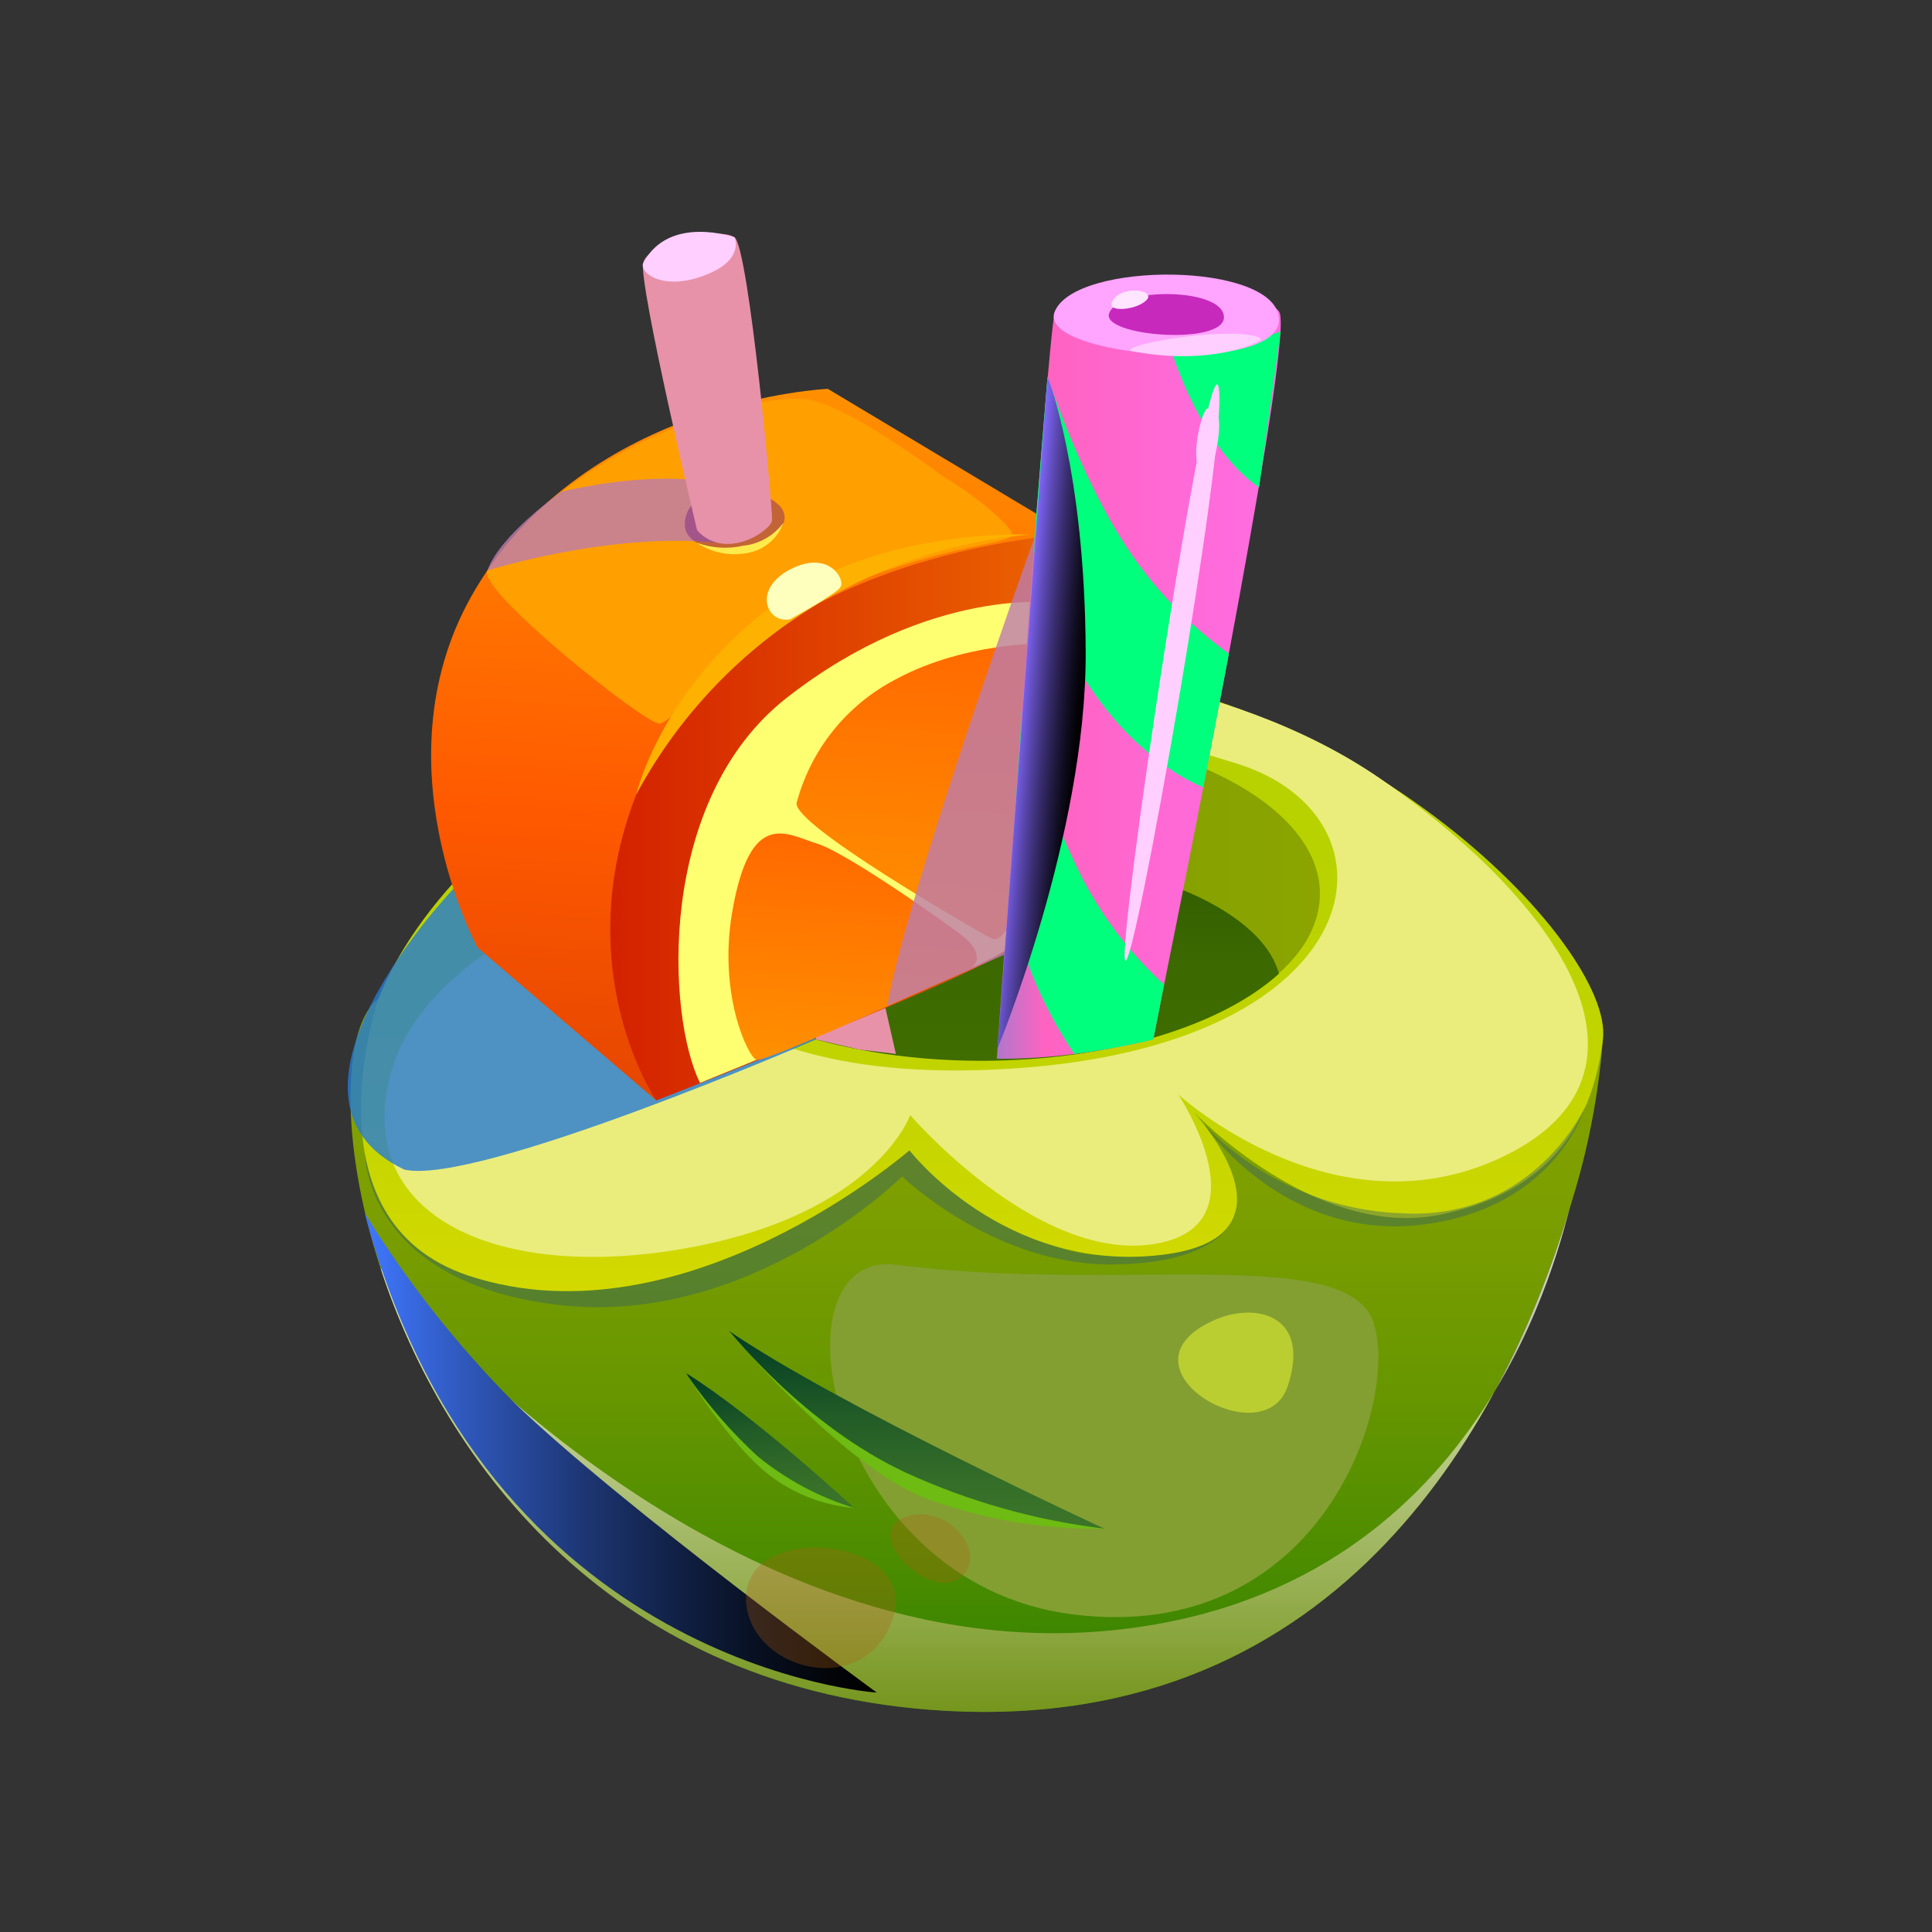 <svg width="100" height="100" viewBox="0 0 100 100" fill="none" xmlns="http://www.w3.org/2000/svg">
<rect x="0" y="0" width="100" height="100" fill="#333333" stroke="none"/>
<path d="M82.967 53.774C82.748 56.627 82.209 59.447 81.359 62.179C81.35 62.223 81.337 62.266 81.32 62.308C78.155 73.111 69.598 89.726 48.9 88.549C31.74 87.567 22.971 75.693 19.694 65.632C17.512 58.939 17.768 52.999 19.605 51.688C41.861 35.877 82.984 49.826 82.967 53.774Z" fill="url(#paint0_linear_504_49234)"/>
<g style="mix-blend-mode:multiply" opacity="0.4">
<path d="M18.884 59.681C18.884 59.681 18.845 66.323 28.832 67.534C38.818 68.744 46.694 60.891 46.694 60.891C46.694 60.891 51.445 65.509 57.607 65.448C63.77 65.386 63.982 62.603 63.982 62.603C63.982 62.603 60.309 65.721 55.804 64.834C50.568 63.78 47.615 58.264 47.615 58.264C47.615 58.264 44.897 62.676 35.033 64.645C25.17 66.613 18.884 59.681 18.884 59.681Z" fill="#2C5B6D"/>
</g>
<path d="M19.593 51.683C22.68 43.969 34.107 34.393 51.836 34.393C69.564 34.393 83.575 48.95 82.967 53.797C82.543 57.143 81.03 61.549 74.549 62.871C68.068 64.193 61.761 57.539 61.761 57.539C61.761 57.539 67.84 64.064 60.086 64.957C51.964 65.899 47.074 59.541 47.074 59.541C47.074 59.541 35.413 69.686 24.282 66.039C15.625 63.183 19.593 51.683 19.593 51.683Z" fill="url(#paint1_linear_504_49234)"/>
<path d="M68.319 46.262C68.319 47.751 67.555 49.156 66.198 50.378C63.234 53.06 57.457 54.884 50.808 54.884C43.853 54.884 37.847 52.888 35.017 49.993C34.499 49.514 34.081 48.938 33.785 48.298C33.49 47.658 33.325 46.966 33.297 46.262C33.297 41.493 41.112 37.628 50.808 37.628C60.505 37.628 68.319 41.515 68.319 46.262Z" fill="url(#paint2_linear_504_49234)"/>
<path d="M66.198 50.4C63.234 53.082 57.457 54.906 50.808 54.906C43.853 54.906 37.847 52.91 35.017 50.015C36.334 46.713 42.781 44.198 50.546 44.198C58.601 44.198 65.249 46.908 66.198 50.4Z" fill="url(#paint3_linear_504_49234)"/>
<path d="M51.836 34.371C48.732 35.358 55.017 36.741 63.988 39.513C72.958 42.285 71.2 54.114 52.338 55.313C33.476 56.513 32.622 45.921 32.622 45.921C32.622 45.921 21.91 48.649 20.157 55.815C18.404 62.982 25.795 66.357 35.553 64.6C45.31 62.843 47.113 57.717 47.113 57.717C47.113 57.717 53.583 65.247 59.595 64.41C65.607 63.574 60.985 56.647 60.985 56.647C60.985 56.647 68.984 63.992 77.675 59.926C86.366 55.86 81.521 47.299 71.49 40.333C63.134 34.549 51.836 34.371 51.836 34.371Z" fill="#EAED7C"/>
<g style="mix-blend-mode:multiply" opacity="0.4">
<path d="M62.363 58.247C65.07 61.05 68.766 62.685 72.662 62.804C79.417 63.127 82.057 57.266 82.057 57.266C82.057 57.266 80.572 62.598 73.494 63.401C66.416 64.204 62.363 58.247 62.363 58.247Z" fill="#2C5B6D"/>
</g>
<path style="mix-blend-mode:multiply" opacity="0.8" d="M81.32 62.308C78.155 73.111 69.598 89.726 48.899 88.549C31.74 87.567 22.971 75.693 19.694 65.632C20.09 66.279 36.63 86.207 57.161 84.422C77.016 82.682 80.717 64.187 81.32 62.308Z" fill="url(#paint4_linear_504_49234)"/>
<g style="mix-blend-mode:soft-light">
<path d="M46.432 65.465C39.734 64.583 42.731 81.968 55.553 83.563C68.375 85.158 72.45 72.581 71.094 68.46C69.737 64.338 57.775 66.959 46.432 65.465Z" fill="#839F31"/>
</g>
<g style="mix-blend-mode:multiply" opacity="0.8">
<path d="M45.656 38.03C39.186 42.414 47.331 44.131 47.331 44.131C47.331 44.131 36.233 45.849 35.541 50.506C35.541 50.506 31.037 46.898 35.022 42.698C39.008 38.498 45.656 38.03 45.656 38.03Z" fill="#B4B9C2"/>
</g>
<path d="M35.514 71.075C36.684 72.936 38.136 74.605 39.817 76.022C41.088 77.061 42.601 77.762 44.216 78.058C44.216 78.058 39.064 73.284 35.514 71.075Z" fill="url(#paint5_linear_504_49234)"/>
<path d="M37.741 68.894C40.058 71.633 42.78 74.003 45.812 75.922C50.624 78.878 57.161 79.123 57.161 79.123C57.161 79.123 43.412 72.776 37.741 68.894Z" fill="url(#paint6_linear_504_49234)"/>
<path d="M37.741 68.894C37.741 68.894 41.615 73.775 46.895 76.229C50.147 77.718 53.61 78.695 57.161 79.123C53.979 79.179 50.814 78.636 47.833 77.523C43.395 75.721 37.741 68.894 37.741 68.894Z" fill="#6DBB13"/>
<path d="M35.642 71.282C36.678 72.773 37.876 74.146 39.214 75.376C40.697 76.589 42.404 77.5 44.238 78.058C42.69 77.927 41.208 77.372 39.956 76.452C37.869 74.924 35.642 71.282 35.642 71.282Z" fill="#6DBB13"/>
<g style="mix-blend-mode:soft-light">
<path d="M62.855 68.326C57.423 70.741 65.417 75.459 66.65 71.75C67.884 68.041 64.976 67.383 62.855 68.326Z" fill="#BACE31"/>
</g>
<path style="mix-blend-mode:screen" d="M18.884 62.804C21.065 66.332 23.64 69.601 26.56 72.548C32.142 77.958 45.383 87.607 45.383 87.607C45.383 87.607 25.114 86.341 18.884 62.804Z" fill="url(#paint7_linear_504_49234)"/>
<g style="mix-blend-mode:multiply" opacity="0.3">
<path d="M38.634 83.072C39.041 86.558 44.88 87.958 46.236 83.702C47.593 79.447 38.098 78.61 38.634 83.072Z" fill="#AE5E10"/>
</g>
<g style="mix-blend-mode:multiply" opacity="0.3">
<path d="M46.767 78.555C44.612 79.413 48.123 82.91 49.692 81.672C51.261 80.434 48.994 77.668 46.767 78.555Z" fill="#AE5E10"/>
</g>
<path d="M36.39 27.611L42.234 53.802L44.473 54.326L46.37 54.549L39.929 26.25L36.39 27.611Z" fill="#E792A9"/>
<g style="mix-blend-mode:multiply" opacity="0.8">
<path d="M23.573 45.894C23.573 45.894 13.057 56.792 20.916 60.534C24.651 61.421 42.234 53.802 42.234 53.802L40.755 53.127L23.573 45.894Z" fill="#257CD3"/>
</g>
<path d="M33.967 56.959C33.967 56.959 29.055 48.699 33.788 39.842C39.08 29.937 55.413 27.65 55.413 27.65L42.848 20.127C42.848 20.127 30.512 20.64 24.623 30.472C19.375 39.234 24.718 49.045 24.718 49.045L33.967 56.959Z" fill="url(#paint8_linear_504_49234)"/>
<path d="M55.414 27.65C55.414 27.65 52.55 48.096 52.187 49.067C51.824 50.037 33.967 56.959 33.967 56.959C33.967 56.959 29.39 50.266 32.929 41.13C37.836 28.509 55.414 27.65 55.414 27.65Z" fill="url(#paint9_linear_504_49234)"/>
<path d="M54.699 31.203C54.699 31.203 48.207 30.277 40.744 36.1C33.945 41.393 34.52 52.62 36.233 56.05C36.233 56.05 51.713 49.803 52.204 49.045C52.695 48.286 54.699 31.203 54.699 31.203Z" fill="#FFFF72"/>
<path d="M54.61 33.306C54.61 33.306 50.144 33.094 46.309 35.191C45.07 35.843 43.979 36.745 43.106 37.839C42.233 38.934 41.596 40.197 41.235 41.549C40.99 42.665 50.312 48.019 51.244 48.543C52.176 49.067 52.751 46.262 52.751 46.262L54.61 33.306Z" fill="url(#paint10_linear_504_49234)"/>
<path d="M50.066 50.211C50.803 49.926 50.686 49.151 49.938 48.537C49.19 47.924 43.797 44.114 42.285 43.663C40.772 43.211 38.813 41.727 37.886 47.288C37.188 51.477 38.701 54.678 39.153 54.856C39.605 55.035 50.066 50.211 50.066 50.211Z" fill="url(#paint11_linear_504_49234)"/>
<g style="mix-blend-mode:soft-light">
<path d="M25.231 29.53C24.623 30.472 33.309 37.433 34.112 37.449C34.916 37.466 38.416 32.72 42.72 30.757C47.024 28.793 51.858 28.001 52.209 27.672C52.561 27.343 44.685 21.147 41.86 20.69C39.036 20.232 29.524 22.965 25.231 29.53Z" fill="#FF9F00"/>
</g>
<g style="mix-blend-mode:soft-light">
<path d="M39.437 32.446C36.568 32.586 38.606 24.822 42.228 23.205C45.851 21.587 52.466 27.008 52.377 27.666C52.287 28.325 47.113 28.107 39.437 32.446Z" fill="#FF9F00"/>
</g>
<path d="M60.254 50.963C59.902 52.737 59.695 53.802 59.695 53.802C58.348 54.127 56.984 54.377 55.609 54.55C54.279 54.725 52.938 54.809 51.596 54.801C51.596 54.801 51.847 51.153 52.21 46.105C52.4 43.428 52.623 40.355 52.852 37.221C53.583 27.237 54.403 16.624 54.604 16.144C54.99 15.224 65.3 14.666 66.215 16.144C66.963 17.36 61.989 42.408 60.254 50.963Z" fill="url(#paint12_linear_504_49234)"/>
<path d="M54.219 19.491C54.219 19.491 55.894 24.666 58.299 28.297C59.713 30.454 61.512 32.332 63.608 33.836L62.285 40.752C62.285 40.752 55.67 38.348 53.493 28.426L54.219 19.491Z" fill="#00FF7C"/>
<path d="M60.253 50.963C59.902 52.737 59.695 53.802 59.695 53.802C58.348 54.127 56.984 54.377 55.609 54.55C53.879 52.013 52.719 49.132 52.21 46.105C52.176 45.955 52.338 46.228 52.304 46.078L52.863 36.864C52.863 36.864 52.745 36.897 52.863 37.221C53.655 40.086 54.724 42.867 56.056 45.525C57.131 47.566 58.551 49.406 60.253 50.963Z" fill="#00FF7C"/>
<path d="M60.706 18.375C60.706 18.375 62.202 23.21 65.171 25.23L66.288 17.148C64.491 17.806 62.613 18.218 60.706 18.375Z" fill="#00FF7C"/>
<path d="M54.587 16.144C53.666 18.498 66.31 19.491 66.198 16.512C66.087 13.534 55.62 13.489 54.587 16.144Z" fill="#FFA4FF"/>
<path d="M57.412 16.206C56.938 17.41 63.418 17.912 63.351 16.395C63.284 14.878 57.937 14.85 57.412 16.206Z" fill="#C729BD"/>
<path d="M58.551 18.168C58.177 18.001 59.952 17.538 62.23 17.337C64.507 17.137 65.272 17.432 65.261 17.572C65.249 17.711 62.687 18.977 58.551 18.168Z" fill="#FFCFFF"/>
<g style="mix-blend-mode:soft-light">
<path d="M63.083 20.081C62.564 17.237 57.808 48.855 58.238 49.714C58.668 50.573 63.58 22.792 63.083 20.081Z" fill="#FFCFFF"/>
</g>
<path style="mix-blend-mode:screen" d="M54.219 19.491L51.635 54.26C51.635 54.26 56.234 43.2 56.195 33.752C56.156 24.304 54.219 19.491 54.219 19.491Z" fill="url(#paint13_linear_504_49234)"/>
<path d="M62.531 21.164C62.308 20.913 61.554 23.562 62.123 24.421C62.693 25.28 63.24 22.391 63.078 21.632C62.916 20.874 62.531 21.164 62.531 21.164Z" fill="#FFCFFF"/>
<path d="M57.535 15.681C57.345 16.178 58.88 16.049 59.36 15.514C59.84 14.979 57.898 14.722 57.535 15.681Z" fill="#FFE5FF"/>
<g style="mix-blend-mode:multiply" opacity="0.8">
<path d="M25.231 29.53C25.231 29.53 31.623 27.5 37.188 28.102L38.701 25.442C38.701 25.442 35.675 23.947 29.072 25.442C29.072 25.442 25.846 27.706 25.231 29.53Z" fill="#BD7CAE"/>
</g>
<g style="mix-blend-mode:multiply" opacity="0.4">
<path d="M35.446 27.17C35.446 28.777 39.622 29.095 40.52 27.17C41.419 25.246 35.446 24.359 35.446 27.17Z" fill="#690C88"/>
</g>
<path d="M36.083 27.455C36.083 27.455 33.052 14.722 33.292 13.612C33.532 12.502 37.278 11.733 38.02 12.285C38.762 12.837 40.007 26.429 39.962 26.936C39.918 27.444 37.584 29.073 36.083 27.455Z" fill="#E792A9"/>
<path d="M33.297 13.612C33.04 14.097 34.414 15.224 36.875 14.08C38.489 13.316 38.025 12.284 38.025 12.284C38.025 12.284 34.626 11.085 33.297 13.612Z" fill="#FFCFFF"/>
<path d="M32.929 41.13C32.929 41.13 34.129 35.888 39.677 31.576C45.226 27.265 53.281 27.672 53.281 27.672C49.039 28.059 44.96 29.491 41.408 31.839C37.856 34.188 34.943 37.38 32.929 41.13Z" fill="#FFB100"/>
<path d="M40.895 32.05C39.722 32.307 38.902 30.517 40.895 29.474C42.888 28.431 43.77 29.992 43.502 30.388C43.234 30.784 40.895 32.05 40.895 32.05Z" fill="#FFFFBD"/>
<g style="mix-blend-mode:multiply" opacity="0.8">
<path d="M53.605 27.65C53.605 27.65 46.99 46.005 45.919 52.067L51.981 49.418L53.605 27.65Z" fill="#BD7CAE"/>
</g>
<path d="M36.066 28.091C36.786 28.578 37.662 28.777 38.522 28.649C38.977 28.601 39.409 28.426 39.768 28.144C40.127 27.862 40.4 27.484 40.554 27.054C40.308 27.388 39.995 27.667 39.634 27.872C39.273 28.078 38.874 28.206 38.461 28.247C37.664 28.427 36.832 28.373 36.066 28.091Z" fill="#FFEA4C"/>
<defs>
<linearGradient id="paint0_linear_504_49234" x1="50.546" y1="88.605" x2="50.546" y2="44.315" gradientUnits="userSpaceOnUse">
<stop stop-color="#2F8100"/>
<stop offset="0.17" stop-color="#4B8C00"/>
<stop offset="0.37" stop-color="#679600"/>
<stop offset="0.58" stop-color="#7B9E00"/>
<stop offset="0.79" stop-color="#87A200"/>
<stop offset="1" stop-color="#8BA400"/>
</linearGradient>
<linearGradient id="paint1_linear_504_49234" x1="50.837" y1="66.831" x2="50.837" y2="34.371" gradientUnits="userSpaceOnUse">
<stop stop-color="#D3D900"/>
<stop offset="0.27" stop-color="#C5D500"/>
<stop offset="0.63" stop-color="#B9D200"/>
<stop offset="1" stop-color="#B5D100"/>
</linearGradient>
<linearGradient id="paint2_linear_504_49234" x1="33.297" y1="46.278" x2="68.319" y2="46.278" gradientUnits="userSpaceOnUse">
<stop stop-color="#2F8100"/>
<stop offset="0.17" stop-color="#4B8C00"/>
<stop offset="0.37" stop-color="#679600"/>
<stop offset="0.58" stop-color="#7B9E00"/>
<stop offset="0.79" stop-color="#87A200"/>
<stop offset="1" stop-color="#8BA400"/>
</linearGradient>
<linearGradient id="paint3_linear_504_49234" x1="50.607" y1="54.906" x2="50.607" y2="44.198" gradientUnits="userSpaceOnUse">
<stop stop-color="#406D00"/>
<stop offset="0.47" stop-color="#3C6900"/>
<stop offset="0.94" stop-color="#315D00"/>
<stop offset="1" stop-color="#2F5B00"/>
</linearGradient>
<linearGradient id="paint4_linear_504_49234" x1="50.507" y1="88.605" x2="50.507" y2="62.308" gradientUnits="userSpaceOnUse">
<stop stop-color="#869A24"/>
<stop offset="0.21" stop-color="#A6B45D"/>
<stop offset="0.49" stop-color="#CCD4A2"/>
<stop offset="0.73" stop-color="#E7EBD4"/>
<stop offset="0.9" stop-color="#F9FAF3"/>
<stop offset="1" stop-color="white"/>
</linearGradient>
<linearGradient id="paint5_linear_504_49234" x1="40.338" y1="78.5" x2="39.415" y2="70.612" gradientUnits="userSpaceOnUse">
<stop stop-color="#3C7529"/>
<stop offset="0.23" stop-color="#356E28"/>
<stop offset="0.57" stop-color="#225C27"/>
<stop offset="0.97" stop-color="#033E24"/>
<stop offset="1" stop-color="#003B24"/>
</linearGradient>
<linearGradient id="paint6_linear_504_49234" x1="47.448" y1="79.123" x2="47.448" y2="68.894" gradientUnits="userSpaceOnUse">
<stop stop-color="#3C7529"/>
<stop offset="0.23" stop-color="#356E28"/>
<stop offset="0.57" stop-color="#225C27"/>
<stop offset="0.97" stop-color="#033E24"/>
<stop offset="1" stop-color="#003B24"/>
</linearGradient>
<linearGradient id="paint7_linear_504_49234" x1="18.884" y1="75.197" x2="45.383" y2="75.197" gradientUnits="userSpaceOnUse">
<stop stop-color="#4077FF"/>
<stop offset="0.22" stop-color="#2D54B3"/>
<stop offset="0.43" stop-color="#1D3673"/>
<stop offset="0.62" stop-color="#101F42"/>
<stop offset="0.78" stop-color="#070E1E"/>
<stop offset="0.91" stop-color="#020408"/>
<stop offset="1"/>
</linearGradient>
<linearGradient id="paint8_linear_504_49234" x1="37.181" y1="57.21" x2="39.732" y2="19.951" gradientUnits="userSpaceOnUse">
<stop stop-color="#E54600"/>
<stop offset="0.39" stop-color="#FF5900"/>
<stop offset="1" stop-color="#FF9000"/>
</linearGradient>
<linearGradient id="paint9_linear_504_49234" x1="31.589" y1="42.301" x2="55.414" y2="42.301" gradientUnits="userSpaceOnUse">
<stop stop-color="#D32100"/>
<stop offset="1" stop-color="#EC6500"/>
</linearGradient>
<linearGradient id="paint10_linear_504_49234" x1="47.144" y1="48.349" x2="48.202" y2="32.903" gradientUnits="userSpaceOnUse">
<stop stop-color="#FF9000"/>
<stop offset="1" stop-color="#FF6900"/>
</linearGradient>
<linearGradient id="paint11_linear_504_49234" x1="43.701" y1="55.23" x2="44.505" y2="43.484" gradientUnits="userSpaceOnUse">
<stop stop-color="#FF9000"/>
<stop offset="1" stop-color="#FF6900"/>
</linearGradient>
<linearGradient id="paint12_linear_504_49234" x1="51.579" y1="35.012" x2="66.277" y2="35.012" gradientUnits="userSpaceOnUse">
<stop stop-color="#AF77CB"/>
<stop offset="0.04" stop-color="#C173C9"/>
<stop offset="0.17" stop-color="#FF63C1"/>
<stop offset="0.2" stop-color="#FF63C2"/>
<stop offset="0.68" stop-color="#FF6AD8"/>
<stop offset="1" stop-color="#FF6DE0"/>
</linearGradient>
<linearGradient id="paint13_linear_504_49234" x1="52.695" y1="36.842" x2="56.017" y2="37.132" gradientUnits="userSpaceOnUse">
<stop stop-color="#8368FF"/>
<stop offset="0.22" stop-color="#5C49B3"/>
<stop offset="0.43" stop-color="#3B2F73"/>
<stop offset="0.62" stop-color="#221B42"/>
<stop offset="0.78" stop-color="#0F0C1E"/>
<stop offset="0.91" stop-color="#040308"/>
<stop offset="1"/>
</linearGradient>
</defs>
</svg>
